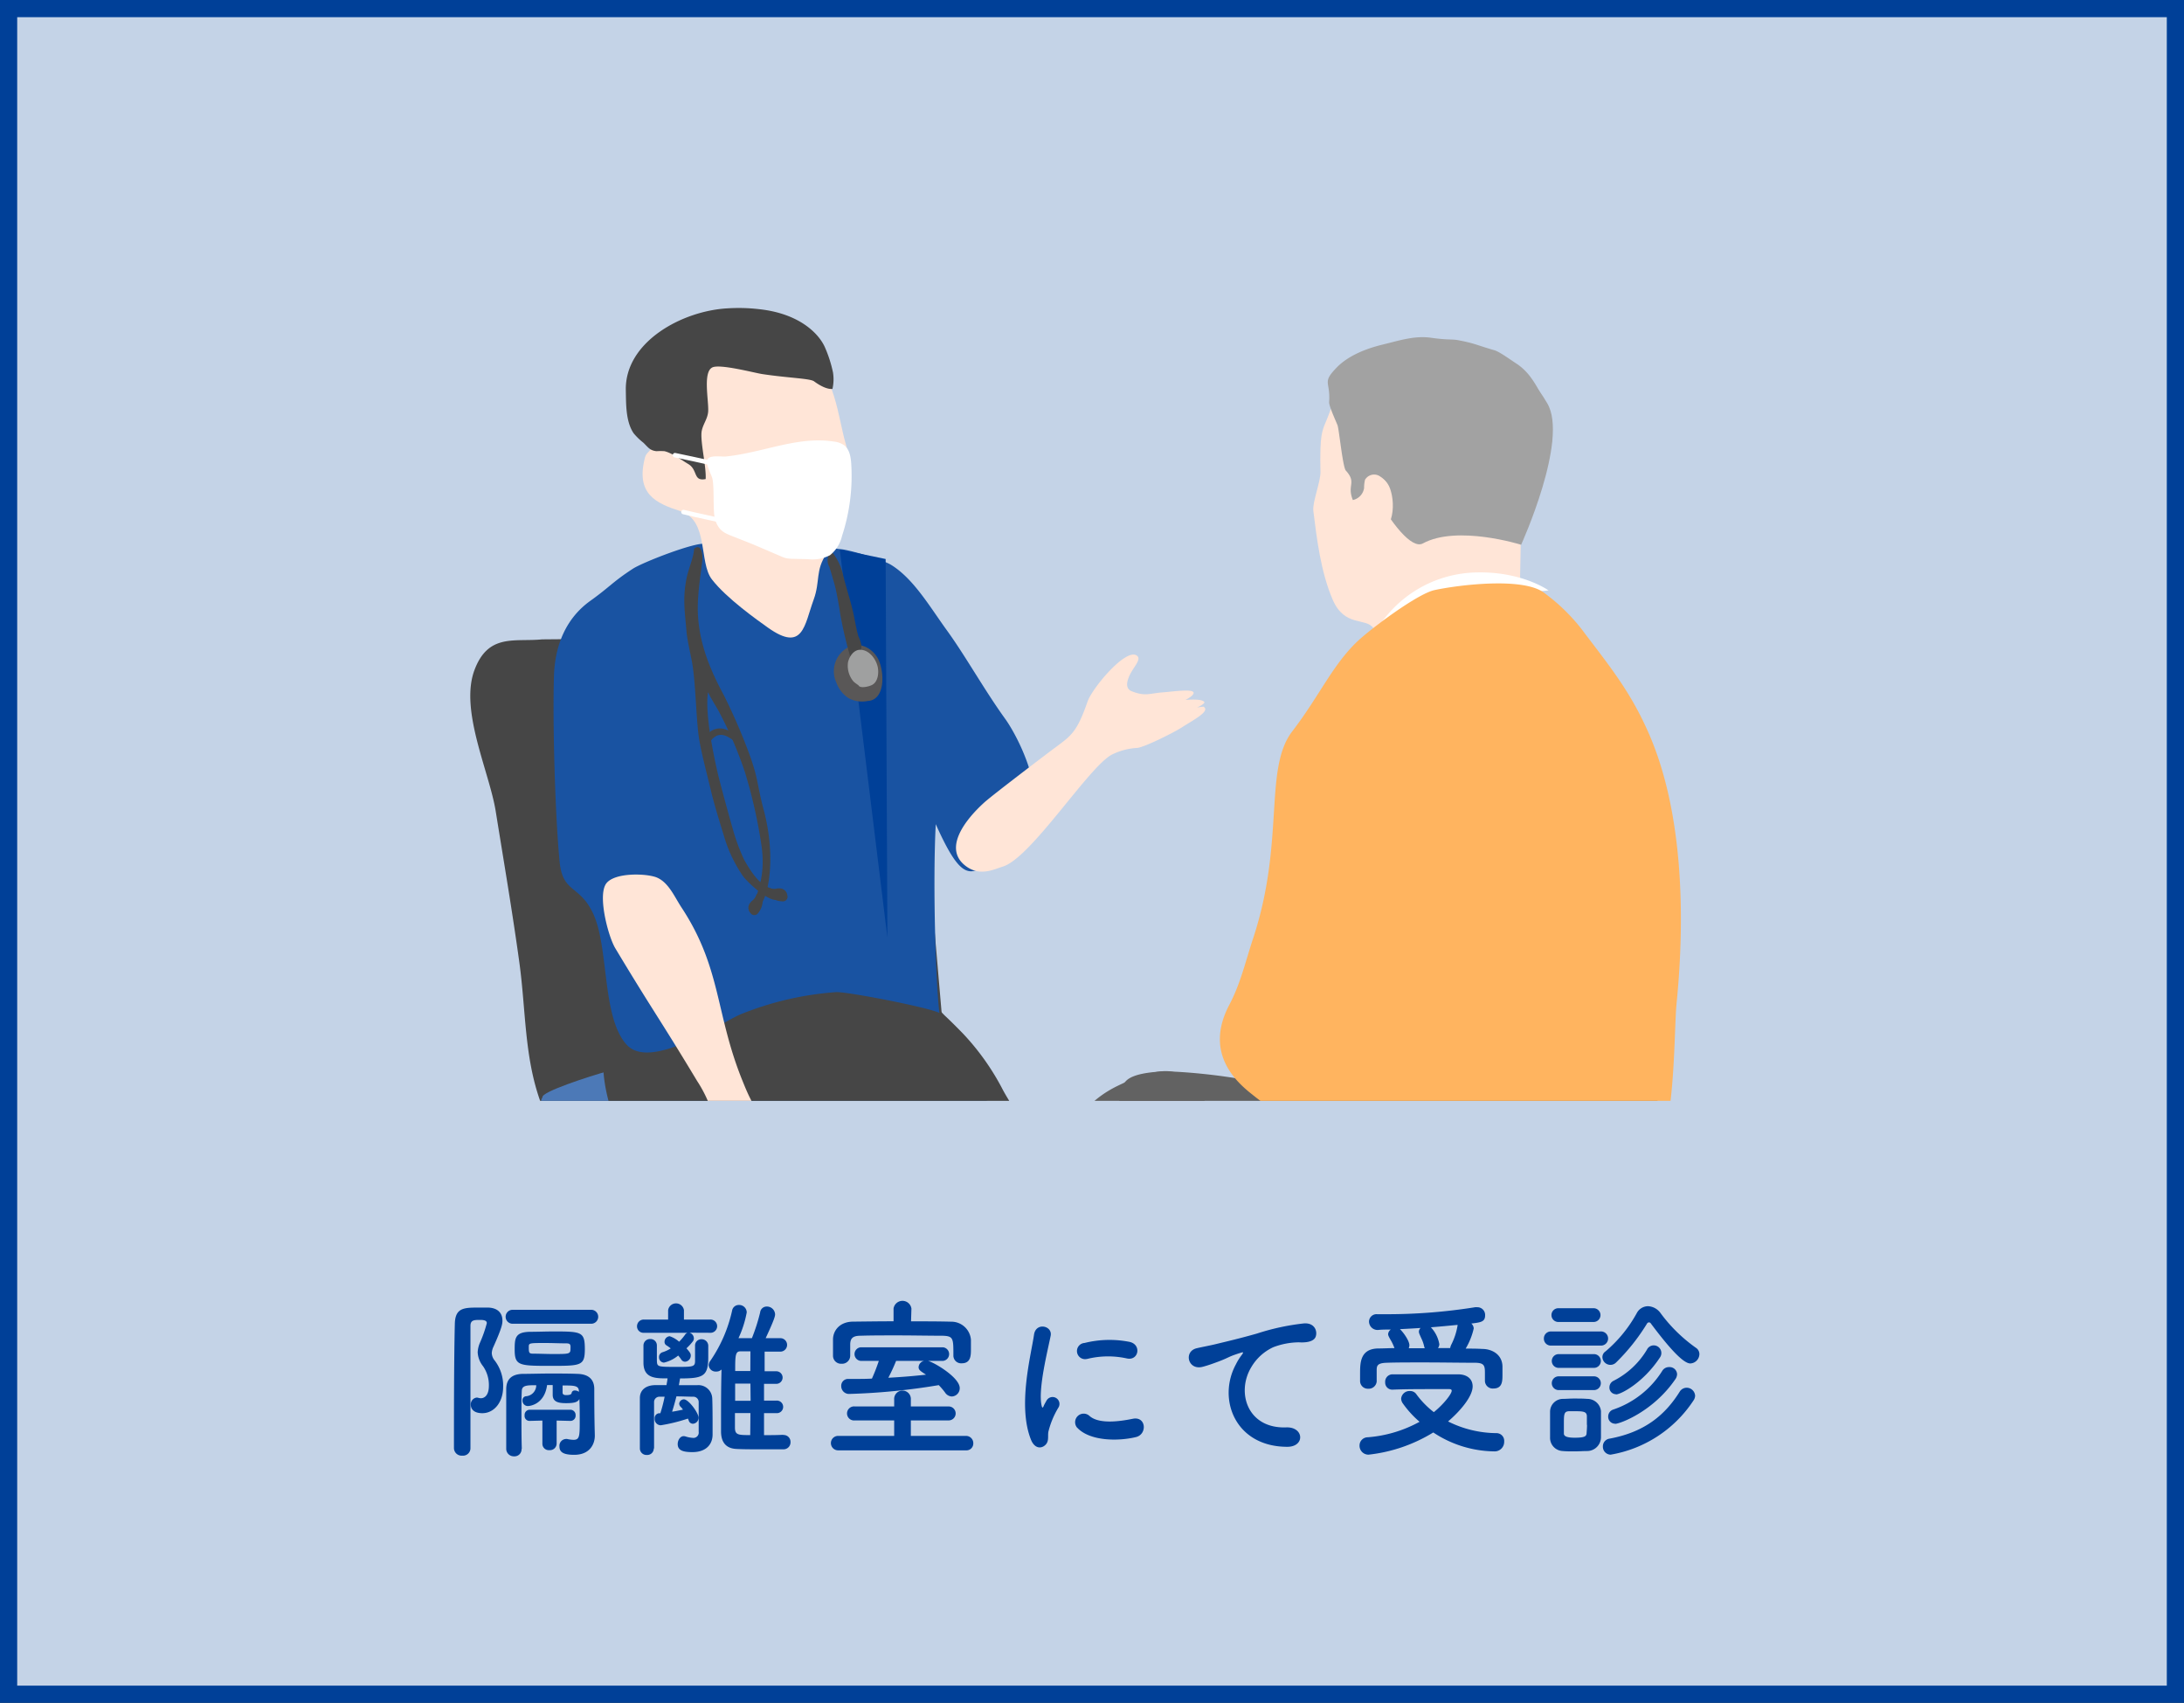 <svg xmlns="http://www.w3.org/2000/svg" xmlns:xlink="http://www.w3.org/1999/xlink" viewBox="0 0 444.5 346.5"><rect x="0" y="0" width="444.5" height="346.5" fill="#333333" stroke="none"/><defs><style>.cls-1,.cls-16{fill:none;}.cls-2{fill:#c4d3e7;stroke:#004098;stroke-miterlimit:10;stroke-width:3.5px;}.cls-3{fill:#004098;}.cls-4{clip-path:url(#clip-path);}.cls-5{fill:#626262;}.cls-6{fill:#ffe5d7;}.cls-7{fill:#a2a2a2;}.cls-8{fill:#fff;}.cls-9{fill:#ffb45f;}.cls-10{fill:#b1b1b1;}.cls-11{fill:#464646;}.cls-12{fill:#4c79b7;}.cls-13{fill:#1953a2;}.cls-14{fill:#595757;}.cls-15{fill:#9fa0a0;}.cls-16{stroke:#fff;stroke-linecap:round;stroke-linejoin:round;stroke-width:0.91px;}</style><clipPath id="clip-path"><rect class="cls-1" x="78.75" y="17.5" width="295.75" height="206.5"/></clipPath></defs><g id="Layer_2" data-name="Layer 2"><g id="contents"><rect class="cls-2" x="1.75" y="1.75" width="441" height="343"/><path class="cls-3" d="M94.07,296.2a1.56,1.56,0,0,1-1.68-1.54c0-6.37,0-17.88.18-25.27.07-3.32,1.89-3.32,4.93-3.32.63,0,1.26,0,1.86,0,2,.07,2.9,1.16,2.9,2.66,0,.63-.1,1.47-1.82,5.29a3.43,3.43,0,0,0-.35,1.29,2.48,2.48,0,0,0,.6,1.54,8.33,8.33,0,0,1,1.71,5.36c0,3.11-1.82,5.35-4.23,5.35-1.89,0-2.35-1-2.35-1.71a1.37,1.37,0,0,1,1.23-1.47,1.35,1.35,0,0,1,.35.07,2.76,2.76,0,0,0,.45.07c.74,0,1.65-.56,1.65-2.56A6.7,6.7,0,0,0,98.31,278a4.92,4.92,0,0,1-1.09-2.84,5.62,5.62,0,0,1,.49-2,25.6,25.6,0,0,0,1.37-3.92c0-.28-.11-.66-1.33-.66s-2,0-2,1.22c0,.7,0,1.72,0,20.9v4A1.52,1.52,0,0,1,94.07,296.2Zm10.26-26.84a1.42,1.42,0,1,1,0-2.84h16a1.42,1.42,0,0,1,0,2.84Zm1.82,25.51a1.43,1.43,0,0,1-1.51,1.47,1.54,1.54,0,0,1-1.61-1.5c0-1.93,0-4,0-6.13s0-4.2,0-6,.84-3.08,3.33-3.15c1.75,0,3.67-.07,5.6-.07s3.85,0,5.6.07c2.27.07,3.36,1.16,3.39,3,0,6.51.11,9.06.11,9.52v.07c0,1.68-1,3.88-4.2,3.88-2.38,0-3-.66-3-1.71a1.39,1.39,0,0,1,1.29-1.51.75.75,0,0,1,.28,0,6.36,6.36,0,0,0,1.3.17c1.26,0,1.26-.8,1.26-4,0-1.4,0-2.87-.07-4.3-.35.63-1,.84-2.7.84-1.47,0-2.73-.21-2.73-1.68v-2h-1.15l0,.07c-.56,3.85-3.46,4.2-3.92,4.2a1.1,1.1,0,0,1-1.08-1.16.8.8,0,0,1,.73-.84,2.24,2.24,0,0,0,2.07-2.24c-1.82,0-2.87,0-2.94,1.09-.07,1.36-.07,3-.07,4.83,0,2.38,0,4.93.07,7Zm5.77-16.94c-6.33,0-7.17-.07-7.17-3.32,0-2.35.1-3.57,3.18-3.61,1.51,0,3.19-.07,4.87-.07,5.67,0,6.23.11,6.23,3.68C119,277.93,118.26,277.93,111.92,277.93Zm4.17,11.2-2.8-.07,0,4.66a1.36,1.36,0,0,1-1.47,1.36,1.3,1.3,0,0,1-1.43-1.29l0-4.73-2.62.07h0a1,1,0,0,1-1-1.12,1.05,1.05,0,0,1,1-1.15h8.26a1.07,1.07,0,0,1,1.12,1.15,1.05,1.05,0,0,1-1.09,1.12Zm-1-15.78c-1.26,0-2.66-.07-4-.07-3.47,0-3.47,0-3.47.84,0,1.22.07,1.33,1,1.33,1.15,0,2.55.07,3.92.07,3.43,0,3.57,0,3.57-1.16C116.16,273.49,116,273.35,115.14,273.35Zm2.73,9.66c-.07-1.09-1-1.09-3.32-1.09v1.47c0,.49.59.49.7.49.94,0,1.12-.21,1.15-.49a.62.62,0,0,1,.67-.45,1.28,1.28,0,0,1,.8.28Z"/><path class="cls-3" d="M140.34,271.18a1.24,1.24,0,0,1,.88,1.15,1,1,0,0,1-.25.67,11.16,11.16,0,0,1-1.26,1.36c.74.84.88,1.09.88,1.47a1.26,1.26,0,0,1-1.16,1.26.93.93,0,0,1-.8-.49,7.55,7.55,0,0,0-.6-.77,7.09,7.09,0,0,1-2.9,1.44,1.06,1.06,0,0,1-1-1.12,1,1,0,0,1,.73-1,6.71,6.71,0,0,0,1.65-.77,8,8,0,0,0-.88-.63.79.79,0,0,1-.38-.7,1.14,1.14,0,0,1,1.05-1.15,5.49,5.49,0,0,1,1.92,1.12,11.42,11.42,0,0,0,1.19-1.4.86.86,0,0,1,.53-.42h-2.35l-6.51,0a1.31,1.31,0,0,1-1.43-1.33,1.36,1.36,0,0,1,1.43-1.36l4.9,0,0-1.92v0a1.63,1.63,0,0,1,3.22,0v0l0,1.92,5.29,0a1.35,1.35,0,1,1,0,2.69Zm-7.28,23.55a1.32,1.32,0,0,1-1.4,1.33,1.34,1.34,0,0,1-1.43-1.33c0-1,0-3,0-5s0-4.1,0-5.25c0-1.65,1.22-2.59,3.08-2.63l2.34,0c.07-.49.18-.95.21-1.37-2.48,0-4.9,0-4.9-3.22V273.8a1.32,1.32,0,0,1,1.37-1.33,1.29,1.29,0,0,1,1.36,1.3v3.11c.07,1.26.07,1.26,4.31,1.26,3.11,0,3.46-.07,3.46-1.22,0-.77,0-2.21,0-3.08v0a1.28,1.28,0,0,1,1.33-1.33,1.35,1.35,0,0,1,1.36,1.4v2.21c0,3.92-1,4.37-5.74,4.37-.07.39-.14.84-.24,1.37,1.33,0,2.59,0,3.74,0a2.81,2.81,0,0,1,3.05,2.66c.07,1.51.07,4.45.07,5.39v2c0,1.93-1.26,3.57-4.1,3.57-1.85,0-3-.31-3-1.64,0-.77.49-1.61,1.22-1.61a1.34,1.34,0,0,1,.39.07,6,6,0,0,0,1.43.28,1.08,1.08,0,0,0,1.23-1.23v-2.48c0-1.37,0-2.87,0-3.54a1.09,1.09,0,0,0-1-1.12c-1.05,0-2.31-.07-3.53-.07-.28,1.12-.6,2.24-.88,3.12.77-.11,1.51-.28,2.21-.42a3.12,3.12,0,0,0-.46-.56,1,1,0,0,1-.31-.67,1,1,0,0,1,.94-.87c1,0,3,2.8,3,3.71a1.22,1.22,0,0,1-1.16,1.26.9.9,0,0,1-.84-.67,1.59,1.59,0,0,0-.17-.38,34.21,34.21,0,0,1-5.53,1.36,1.27,1.27,0,0,1-1.23-1.36,1,1,0,0,1,.91-1.09l.25,0a30.47,30.47,0,0,0,.87-3.36c-.42,0-.8,0-1.15,0a1.09,1.09,0,0,0-1,1.12c0,1,0,2.87,0,4.73s0,3.74,0,4.69ZM159.42,292a1.39,1.39,0,0,1,1.47,1.44,1.42,1.42,0,0,1-1.5,1.47c-1.62,0-3.37,0-5.15,0-1.47,0-2.94,0-4.31-.07-1.82-.07-3.15-1-3.18-3.5V289.2c0-3.32,0-7.1.1-10.53a1.48,1.48,0,0,1-1.08.42,1.43,1.43,0,0,1-1.54-1.3,1.76,1.76,0,0,1,.38-.94A29.09,29.09,0,0,0,149,266.7a1.37,1.37,0,0,1,1.37-1.16,1.54,1.54,0,0,1,1.61,1.51,21.68,21.68,0,0,1-1.68,5.25c.84,0,1.78,0,2.73,0a38.28,38.28,0,0,0,1.68-5.25,1.33,1.33,0,0,1,1.33-1.19,1.66,1.66,0,0,1,1.71,1.58c0,.38-.14,1.05-1.92,4.86,1.05,0,2.1,0,3.11,0a1.37,1.37,0,0,1,0,2.73h0c-1.08,0-2.2,0-3.32,0v4H158a1.28,1.28,0,1,1,0,2.56H155.5V285H158a1.28,1.28,0,1,1,0,2.55H155.5v4.48c1.26,0,2.55,0,3.89-.07Zm-6.69-10.46h-3.11c0,1.15,0,2.34,0,3.5h3.15Zm0,6h-3.15c0,1,0,2,0,2.94,0,1.51.66,1.54,3.11,1.54Zm0-12.56h-2.1c-1,0-1,1.08-1,4h3.08Z"/><path class="cls-3" d="M170.58,295.12a1.47,1.47,0,1,1,0-2.94l11.41,0v-3.15l-8,0a1.43,1.43,0,1,1,0-2.84l8,0v-1.4a1.7,1.7,0,1,1,3.39,0v1.4l7.7,0a1.42,1.42,0,1,1,0,2.84l-7.7,0v3.15l11.2,0a1.48,1.48,0,0,1,1.51,1.54,1.39,1.39,0,0,1-1.51,1.4Zm14.84-26.25c2.77,0,5.53,0,8.19.07a4,4,0,0,1,4,3.67c0,.53,0,1.23,0,1.86,0,1.33,0,2.94-1.89,2.94a1.57,1.57,0,0,1-1.68-1.54v-.07c0-3.47,0-3.92-2.17-4-2.76,0-6.12-.07-9.34-.07-2.66,0-5.25,0-7.39.07-1.64,0-2.06.59-2.1,1.71v2.38a1.66,1.66,0,0,1-1.78,1.61,1.63,1.63,0,0,1-1.72-1.64c0-.46,0-1,0-1.61s0-1.26,0-1.82c.07-1.72,1.37-3.47,4.06-3.5s5.46-.07,8.26-.07l0-2.59v0a1.84,1.84,0,0,1,3.64,0v0Zm3.47,8.05c1.33.35,6.44,3.39,6.44,5.53a1.68,1.68,0,0,1-1.61,1.71,1.74,1.74,0,0,1-1.4-.84,14.78,14.78,0,0,0-1.26-1.47,131.59,131.59,0,0,1-18.13,1.79,1.59,1.59,0,0,1-1.72-1.61,1.39,1.39,0,0,1,1.47-1.44H174c1.12,0,2.27,0,3.46-.07a35.78,35.78,0,0,0,1.4-3.6h-3.67a1.39,1.39,0,0,1,0-2.77H191.9a1.39,1.39,0,0,1,0,2.77Zm-6.51,0a37,37,0,0,1-1.58,3.43c2.63-.14,5.22-.35,7.67-.63-1.23-.77-1.51-1-1.51-1.54a1.37,1.37,0,0,1,1.12-1.26Z"/><path class="cls-3" d="M209.85,293c-2.8-6.89,0-17.25.6-21.42.38-2.59,3.78-1.82,3.39.21-.56,2.84-2.66,11.06-1.82,14.32.11.45.25.35.39,0s.45-.87.59-1.12a1.4,1.4,0,0,1,2.45,1.37,17.63,17.63,0,0,0-2.06,4.9c-.21.94.21,2-.67,2.8S210.55,294.7,209.85,293Zm9.38-2.48a1.74,1.74,0,0,1,2.49-2.42c1.89,1.72,6.09,1.16,8.82.6s3,3.11.7,3.71C227.49,293.33,221.75,293.23,219.23,290.5Zm2-14a1.65,1.65,0,1,1-.49-3.25,21,21,0,0,1,9.2-.21c2.45.59,1.79,3.88-.59,3.36A17.73,17.73,0,0,0,221.23,276.53Z"/><path class="cls-3" d="M251.54,277.62a11.25,11.25,0,0,1,1.12-1.82c.56-.74.38-.7-.28-.49-2.63.84-2,.84-4.41,1.75-1.12.42-2.1.77-3.15,1.05-3.08.84-4-3.19-1.19-3.78.73-.18,2.76-.56,3.88-.84,1.72-.42,4.76-1.12,8.33-2.14a47.55,47.55,0,0,1,9.56-2.06c2.17-.14,2.77,1.57,2.38,2.69-.21.6-1,1.3-3.43,1.16a15,15,0,0,0-5.22,1,10.11,10.11,0,0,0-4.48,4.09c-3.08,5.15-.73,12.5,7.11,12.22,3.68-.14,3.89,4,.17,3.95C251.36,294.35,247.72,284.65,251.54,277.62Z"/><path class="cls-3" d="M278.52,296a1.82,1.82,0,0,1-1.82-1.86,1.68,1.68,0,0,1,1.68-1.68,26.08,26.08,0,0,0,10.54-3.15,20.47,20.47,0,0,1-3.36-3.67,1.8,1.8,0,0,1-.39-1.05,1.71,1.71,0,0,1,1.79-1.54,1.51,1.51,0,0,1,1.26.59,18,18,0,0,0,3.6,3.71c2-1.61,3.64-3.71,3.64-4.37,0-.21-.17-.32-.52-.32h-3.36c-2.52,0-5.43,0-8.16.11h-.07a1.43,1.43,0,0,1-1.43-1.51,1.5,1.5,0,0,1,1.5-1.61c4.1,0,9.14,0,13.3,0,2,0,3,1.05,3,2.45,0,2.1-2.62,5.11-5,7.14a22.3,22.3,0,0,0,9.91,2.38,1.57,1.57,0,0,1,1.51,1.71,1.94,1.94,0,0,1-2.07,2,22.84,22.84,0,0,1-12.36-3.85A31.74,31.74,0,0,1,278.52,296Zm1.68-15a1.63,1.63,0,0,1-1.75,1.58,1.57,1.57,0,0,1-1.64-1.61c0-.49,0-1,0-1.4,0-2.24,0-5.15,3.75-5.18,1.05,0,2.13-.07,3.25-.07a10.31,10.31,0,0,0-.63-1.4c-.59-1-.66-1.23-.66-1.44a1.22,1.22,0,0,1,.56-.94c-.88,0-1.72,0-2.45.07a1.74,1.74,0,0,1-2-1.68,1.53,1.53,0,0,1,1.68-1.51h1.33A113.78,113.78,0,0,0,300.22,266a2,2,0,0,1,.42,0,1.57,1.57,0,0,1,1.62,1.64c0,1.33-.85,1.44-2.81,1.68a1.41,1.41,0,0,1,.49,1,14,14,0,0,1-1.64,4.1c1.15,0,2.31,0,3.4.07,1.89,0,4,1.05,4.09,3.5,0,.42,0,1.05,0,1.68,0,1.36,0,2.87-1.86,2.87a1.59,1.59,0,0,1-1.71-1.54V279.4c0-1.47-.11-2.06-1.9-2.1-2.94,0-6.93-.07-10.71-.07-2.76,0-5.42,0-7.42.07s-2,.7-2,1.65V281Zm9.66-7a7.18,7.18,0,0,0-.52-1.54c-.18-.39-.32-.7-.42-.95a1.44,1.44,0,0,1-.14-.52,1.05,1.05,0,0,1,.35-.77c-1.47.1-2.87.17-4.2.24l.1.11c.56.52,1.82,2.24,1.82,3.18a1.7,1.7,0,0,1-.14.6c1.05,0,2.17,0,3.26,0Zm5.29.31a2.37,2.37,0,0,1,.24-.73,13.19,13.19,0,0,0,1.26-3.85s0-.11,0-.14c-1.72.17-3.61.35-5.43.49a6.7,6.7,0,0,1,1.72,3.43,1.34,1.34,0,0,1-.28.8Z"/><path class="cls-3" d="M315.73,273.8a1.4,1.4,0,0,1-1.51-1.43,1.42,1.42,0,0,1,1.51-1.44h10a1.44,1.44,0,1,1,0,2.87Zm7.21,21.46c-.74,0-1.61.07-2.49.07s-1.68,0-2.38-.07a2.68,2.68,0,0,1-2.59-2.77c0-.91,0-1.82,0-2.69s0-1.72,0-2.49a2.62,2.62,0,0,1,2.56-2.66c.66,0,1.43-.07,2.24-.07,1,0,2,0,2.76.07a2.78,2.78,0,0,1,2.8,2.49c0,.8,0,1.75,0,2.69s0,1.86,0,2.63A2.83,2.83,0,0,1,322.94,295.26ZM317.16,269a1.4,1.4,0,0,1,0-2.8h7.18a1.4,1.4,0,1,1,0,2.8Zm.07,9.34a1.4,1.4,0,1,1,0-2.8h7.18a1.4,1.4,0,1,1,0,2.8Zm0,4.52a1.4,1.4,0,0,1,0-2.8h7.18a1.4,1.4,0,1,1,0,2.8Zm5.74,7.07c0-.67,0-1.33,0-1.82-.07-.84-.67-.95-2.31-.95-.49,0-1,0-1.37,0-1,.07-1,.66-1,2.69,0,.67,0,1.33,0,1.86s.59.84,2.2.84c2,0,2.38-.28,2.42-.88S323,290.57,323,289.94ZM336,269.32a.46.46,0,0,0-.39-.24.5.5,0,0,0-.42.28,40.82,40.82,0,0,1-6.26,7.87,1.63,1.63,0,0,1-2.8-1.08,1.4,1.4,0,0,1,.63-1.16,27.56,27.56,0,0,0,6.37-7.8,2.61,2.61,0,0,1,2.27-1.4,3.31,3.31,0,0,1,2.56,1.4,31.56,31.56,0,0,0,7.21,7.07,1.53,1.53,0,0,1,.7,1.29,1.94,1.94,0,0,1-1.85,1.89C342.54,277.44,339.56,274.08,336,269.32ZM327.8,296a1.61,1.61,0,0,1-1.57-1.68,1.57,1.57,0,0,1,1.36-1.58c7.35-1.36,11.41-5,14.25-9.52a1.68,1.68,0,0,1,1.44-.84A1.73,1.73,0,0,1,345,284a1.82,1.82,0,0,1-.35,1A25.24,25.24,0,0,1,327.8,296Zm.91-6.3a1.4,1.4,0,0,1-1.4-1.47,1.48,1.48,0,0,1,1-1.4,18.92,18.92,0,0,0,10-7.88,1.59,1.59,0,0,1,1.4-.77,1.52,1.52,0,0,1,1.62,1.44,1.86,1.86,0,0,1-.39,1.08C336.45,287.24,329.69,289.73,328.71,289.73Zm.18-6a1.34,1.34,0,0,1-1.33-1.4,1.48,1.48,0,0,1,.84-1.33,16.65,16.65,0,0,0,6.79-6.33,1.55,1.55,0,0,1,1.36-.88,1.56,1.56,0,0,1,1.3,2.45C334.49,281.33,329.9,283.74,328.89,283.74Z"/><g class="cls-4"><path class="cls-5" d="M227.37,221c-4.38,2.14-8.16,5.72-9.6,10.22-2.72,8.54,3.33,17.1,8.35,24.63,4.13,6.21,16.22,26.91,19.28,33.66,1.72,3.79,3.34,7.76,6.43,10.64s8.15,4.29,11.76,2a9.07,9.07,0,0,0,3.87-7.35,25.82,25.82,0,0,0-1.46-8.4c-3.55-12.19-7.46-36.77-11.35-48.87-1.29-4-10.68-15.42-13.78-18.35S230.86,219.29,227.37,221Z"/><path class="cls-6" d="M294.81,74.15S276.44,67.63,270.57,84c-1,2.81-1.68,3.11-1.82,7.23-.05,1.56-.05,3.16,0,4.73.07,2-1.67,6.19-1.45,8,.68,5.49,1.5,12.43,3.94,18.07s6.73,3.58,8.25,5.76c3.05,4.37,5.77,6.15,10,6.62,14.77,1.62,20.87,2,20.12-5.81C308,111.62,315.11,71,294.81,74.15Z"/><path class="cls-7" d="M283.68,72c-5.35,1.3-9.25,5.32-9.94,10.25-1,7.17,11.33,30.79,15.85,28.33,7-3.82,20,.27,20,.27s9.74-21.39,5.31-28.8-7.57-9.58-20.58-8.6C289.71,73.78,286.7,71.25,283.68,72Z"/><path class="cls-6" d="M276.21,98.92s3.12-5.39,6.3-.35c1.21,1.93,2.25,8.91-3.13,11.35"/><path class="cls-7" d="M272,74.84c-3,3.1-1.19,2.72-1.49,7-.05.77,1.45,4,1.71,4.69.32.88,1.06,8.52,1.69,9.22,2.29,2.53.17,2.89,1.43,6a2.94,2.94,0,0,0,2.29-2.45,6.66,6.66,0,0,1,.19-1.68,2.15,2.15,0,0,1,2.9-.78,7.66,7.66,0,0,1,2.39,2.32,11.8,11.8,0,0,0,4.18,3.52,13.26,13.26,0,0,0,3.1.89c7.31,1.35,7.65.29,15-.44a46,46,0,0,0,5-.74c1.6-.76,3-4.06,3.43-5.77.52-2,1.83-3.44,2.08-7.69.1-1.75-.48-2.47-.87-4.17a19.5,19.5,0,0,0-3.5-8,11.81,11.81,0,0,0-2.66-2.62c-1-.61-3.61-2.56-4.71-2.87-3.5-1-4-1.42-7.46-2.06-1.29-.23-2.07,0-5.43-.48s-6.49.57-9.84,1.38S274.38,72.35,272,74.84Z"/><path class="cls-5" d="M258,221.62c.82-1.87-17.44-3.86-21.83-3.57-2,.12-5.46.45-6.91,1.82-1.6,1.52-1.59,4.76-1.43,6.62a4.59,4.59,0,0,0,2.06,4,96,96,0,0,0,17.64,10.23c1.84.84-.24,6.46,1.46,7.49,3.61,2.18,5.66,1.22,9.63,2.92a63.28,63.28,0,0,0,20.9,4.39c3.86,0,5.58.4,9.47.55,10.44.39,36.73-3.56,43.29-10,4.79-4.72,4.37-16.94,5.09-22.38.47-3.62-1.56-3.43-2.74-7.05"/><path class="cls-8" d="M279,130.38a24.28,24.28,0,0,1,21.68-13.9c9.18-.18,14.49,3.66,14.49,3.66l-27,2.69"/><path class="cls-9" d="M314.48,120.79c-4.1-3.5-17.81-1.74-22.54-.71-3.49.76-13,7.9-15.62,10.38-5.08,4.78-7.88,11.3-13.3,18.34-5.89,7.66-1.44,22.45-8,42.21-1.48,4.44-2.48,9-4.81,13.43-5.7,10.77,2.78,16.77,5.32,18.8,6.12,4.92,17.15,8.23,20.48,9.56,6.81,2.73,17.27,7.55,24.52,8.66,9.6,1.48,14.34,2.24,24.07,1.7a29.79,29.79,0,0,0,8.74-2.38c8-3.43,7.18-29.48,7.89-36.64,1.73-17.38,1.42-39-5.79-55.2-3.54-8-7.52-13-12.85-20A38.14,38.14,0,0,0,314.48,120.79Z"/><path class="cls-10" d="M154,245.25a106.41,106.41,0,0,1,1.12,14.21c.21,5,.38,8.22,5.77,8.28s5.6-2.51,5.49-7.29c-.14-6,0-8.35,0-12.85"/><path class="cls-11" d="M141.79,227.65c1.88.76,3.93,9.59,5.43,12.35,1.68,3.1,2.92,6.19,6.08,8.19,4.38,2.79,11.33,3.61,14.71,0,4.12-4.45,8.84-11.94,9-17.83"/><path class="cls-11" d="M110.34,130.1c-5.58.56-11-1.3-13.8,6.32-3,8.16,3.06,20.65,4.35,28.65,1.64,10.2,3.41,20.56,4.82,30.84,1.32,9.67,1,19,4.22,28.09h83.26l-7.72-89.65A5.36,5.36,0,0,0,180,129.5Z"/><path class="cls-12" d="M110.41,223.27c-1.35,2,2.19,4.26,4.63,7.18,1.09,1.3,3.07,4.63,4,6,2.34,3.34,6.07,3.15,11.86,3.47,19.42,1.1,30.71-.57,50.09-1,10-.2,25,.34,32.39-3,5.06-2.28-1.34-5.94-4.68-8.11-5.34-3.47-20.19-8.88-29-11.21-7-1.86-19.81-.89-27.43-.81-9.66.1-20.31-.05-28.54,2.16C120,219,110.16,222.16,110.41,223.27Z"/><path class="cls-11" d="M186.84,201.2c1.59.69,3.91,4,5.54,5.54,1.21,1.13,2.46,2.39,3.59,3.55a50.32,50.32,0,0,1,8.16,11.52c2.1,3.89,5.78,8.63,6.69,13.16.48,2.4-.86,4-.81,6.37,0,1.75.6,4,.59,6.07,0,5.58-1.14,10.89-2,16.39-.57,3.69-2.91,9.76-3.7,13.41.09-.09.15-.35.24-.41a20.43,20.43,0,0,1-.64,6.36c-5.26-1.61-10.95-3.18-16.33-3.34-3.45-8.52,0-18.55.3-29.67.06-1.89.49-5.41-1.08-6-.2-1.5-.66-2.62-.39-2.83-3.86-5.16-9-6.42-13.94-10.22-1.9-1.47-4.16-2.88-6.47-3.09-2.46-.22-4-1.75-5.49.34-2,2.75,0,4.28,1.26,9.48.45,1.87,1.53,3.35,1.06,5.26-1,3.91-.38,3.44-.74,6.59A56.7,56.7,0,0,1,160.63,261a24.52,24.52,0,0,0-1.4,6.51c-.12,3.13-1.27,5.67-1.75,8.63-.22,1.34.2,3.25-.39,4.48-.75,1.53-1.7,1.38-3.12,1.75a65.92,65.92,0,0,1-13.15,1.91c-2-3.51-1.9-7.94-2.38-12.14s-1.46-8.55-1.6-12.78c-.06-1.92.4-3.81,0-5.71-.82-4.42-1.72-5,.5-9.05,2.77-5.11-8.88-8.63-11.08-13.84-2-4.74-7.61-18,1.73-28.68,2.64-3,12.2-.24,15.79-1.34,10.94-3.33,20.47-8.23,31.67-5.61C179.59,196.12,185.28,197.44,186.84,201.2Z"/><path class="cls-13" d="M143.51,110.66c-2.07-.37-12.69,3.75-14.74,5.09-4.12,2.69-4.62,3.64-8.61,6.5-5,3.57-7.2,9.09-7.41,15.19-.31,9.36.23,28.42,1.14,37.86.64,6.56,4.06,4.63,6.86,10.66,3.23,7,1.7,21.08,6.81,26.64,4.92,5.35,19.3-4.59,23.14-6.19a63.7,63.7,0,0,1,19.49-4.53c2.27-.1,18.87,3.12,21,4.24-.76-6.39-1.37-26.48-.74-38.42,6.44,14.41,7.64,9.29,14.6,5.63,11.51-6.07,2.28-23.25-.43-27-4.33-6-8.06-12.76-11.9-18.06-3.46-4.77-6.78-10.52-11.36-13.33-1.74-1.07-8.3-3-10.13-3.18-2.3-.22.06-.28-2.42.31-2.25.54-1.53,3.2-3.47,4.33-2.3,1.34,2.68.61-1.06-.25C155.39,114.05,153.12,111.69,143.51,110.66Z"/><polyline class="cls-3" points="180.25 113.75 180.61 190.78 170.92 111.81"/><path class="cls-6" d="M164.44,73.31c5.33,1.59,6.24,12.25,7.67,16.92,2,6.6.39,16.31-3.86,22.41-2.36,3.4-1.27,5.61-2.65,9.38-1.9,5.17-2.1,10.79-9.28,5.71-2.14-1.52-8.48-6-11.42-9.82-2.71-3.46-.61-12-6.36-13.88-4.95-1.6-9.26-3.44-7.25-11,.32-1.19,1.47-1.19,1.74-3.13s-.41-2.24-.82-4c-1.86-7.69-4.24-17.21,5.71-19.58C150.15,63.5,157.3,64.05,164.44,73.31Z"/><path class="cls-11" d="M155.15,76.12c-1.67-.26-8.78-2.15-10.22-1.33-1.84,1-.74,6.39-.79,8.69,0,1.81-1.31,3-1.38,4.75-.1,2.37,1,6.83.86,9.25-2.61.52-1.53-1.88-3.56-3.07-1.37-.81-3.26-2.23-4.82-2.6a12.65,12.65,0,0,0-1.63,0c-1.36-.15-1.69-.78-2.66-1.72a12.8,12.8,0,0,1-2-1.94c-1.62-2.42-1.52-5.95-1.58-8.7-.23-9.93,11.57-16.24,20.75-16.71a35.48,35.48,0,0,1,6.36.17c8.17.87,12.14,4.93,13.39,7.71a25.91,25.91,0,0,1,1.66,5.14,8.86,8.86,0,0,1-.1,3.37c-.91.13-2.34-.49-3.74-1.53C164.9,77,160.55,76.93,155.15,76.12Z"/><path class="cls-6" d="M133.61,178.53c2.48,1,3.68,4,5.11,6.15,8.13,12.36,6.85,21.56,12.38,35.2,1.26,3.11,2.61,6.45,5.46,8.33.91.6,1.27,1.57,2.14,2.22,1.74,1.31,2.91,3.79,3.84,5,.44.56.86,3.61.13,3.51-1.19-.16-1.11-1.94-2.12-3.14a.94.94,0,0,0-1.63.8c.38,1.76.51,2.48,1,4.05.2.72,1.3,6.43.86,7s-.19.83-.74.76c-.4,0-.79-.84-1.18-1.25-.85-.89-1-3.11-1.55-3.2s1.74,4.48.68,4.56c-2.65.19-3.66-3.72-4.16-3.76s1.18,2.83.5,3.82c-.54.78-2.78-2.89-3.15-2.85s.46,1.8-.09,2-2.81-1.13-3.42-2.59a28.16,28.16,0,0,1-1.45-4.54,37.76,37.76,0,0,1-.94-5.9c-.22-2.11,0-7.05-.6-9.08a25.71,25.71,0,0,0-2.8-5.66c-7.68-12.77-9-14.25-16.65-27-1.38-2.29-3.44-10-2.07-12.81C124.4,177.49,131.35,177.66,133.61,178.53Z"/><path class="cls-6" d="M231.43,133.44c.94.77-.78,2.29-1.59,4.12-.56,1.25-.78,2.6.5,3.1,2.83,1.1,3.5.43,6.36.22,2.6-.2,7.62-1,5.87.7a6.58,6.58,0,0,1-4.66,1.5c-1.31-.11,6.46-1.43,7.2-.22.31.52-4,2.57-8.08,2.64-1.85,0,8.58-2.05,8-1.64,1.25.91-2.13,2.63-4.67,4.26-1.3.84-7.38,3.93-8.92,4.07a13.15,13.15,0,0,0-5.18,1.38c-4.77,2.57-16.4,21-22.15,22.76-1.85.58-4.82,2.14-7.76-.27-4.25-3.48-.08-9.1,4-12.79,1.68-1.52,13.34-10.37,14.21-11,3.43-2.56,4.57-3.15,6.77-9.47C222.19,140.15,229.22,131.65,231.43,133.44Z"/><path class="cls-14" d="M176.58,142.64a5.85,5.85,0,0,1-3.84-.56,6.24,6.24,0,0,1-2.51-3.16,5.51,5.51,0,0,1,1.53-6.63c2.56-2.13,5.69-.68,7,1.86C180.07,136.87,180.16,142.47,176.58,142.64Z"/><path class="cls-11" d="M168.78,115.34c.09-.32,0,0,.07.22.29.83.5,1.68.76,2.52s.5,1.82.69,2.76c.26,1.35.5,2.68.7,4.06a84.94,84.94,0,0,0,2.33,9.69c1.17-.17,1.91-1.65,2-3.13a6.78,6.78,0,0,0-.63-2c-.46-1.59-.7-3.25-1.06-4.86-.57-2.47-1.37-4.91-2-7.37a11.47,11.47,0,0,0-2.45-5.08A2.71,2.71,0,0,0,168.78,115.34Z"/><path class="cls-15" d="M174.78,139.53c-.1-.18-.87-.57-1.19-1a5,5,0,0,1-1-3.77c.27-1.19,1.18-2.56,2.49-2.54,1.77,0,3.15,1.78,3.54,3.41.3,1.3.07,3.19-1.19,3.77C176.74,139.74,175.14,140.08,174.78,139.53Z"/><path class="cls-11" d="M141.27,111.68c-.09,1.73-1.16,4.08-1.54,6-.82,4.09-.35,6.73,0,10.91.15,1.64.78,4.36,1.09,6,.74,4,.83,10.81,1.34,14.87.37,3,1.78,8.24,2.47,11.15.72,3.08,1.77,6.4,2.7,9.45a28.47,28.47,0,0,0,3.86,8.18c.77,1.09,4.91,5.06,6.76,4.86.31-.78.57-.83.06-1.5-1.15-1.51-2.86,0-6.56-6.67a38.63,38.63,0,0,1-2.32-6.3c-.59-2-2.64-9.47-3.09-11.46-1.05-4.59-2.58-12.42-1.93-16.33.72,1.61,1.8,3.06,2.57,4.65a79.77,79.77,0,0,1,4.92,11.6A101.25,101.25,0,0,1,155,172.19c1.24,8.73-3.1,12.73-1.59,12.85,2.49.21,5-9.11,2-20.34-1.34-5-1-5.92-2.76-10.87a119.48,119.48,0,0,0-5.34-12.39c-2.75-5.09-4.85-10.17-5.24-16-.25-3.81.43-7.62.87-11.4C143.08,112.24,142.48,110.59,141.27,111.68Z"/><path class="cls-11" d="M156.45,180.6a2.61,2.61,0,0,0,1.46.25,2.56,2.56,0,0,1,.73-.08,1.56,1.56,0,0,1,1.59,1.38.94.94,0,0,1-1,1.26,4.08,4.08,0,0,1-2.43-.87"/><path class="cls-11" d="M154,181.87a2.58,2.58,0,0,1-.75,1.28,2.51,2.51,0,0,0-.52.51,1.55,1.55,0,0,0,0,2.11.94.94,0,0,0,1.59,0,4.06,4.06,0,0,0,.9-2.42"/><path class="cls-11" d="M143.47,150.84A2.85,2.85,0,0,1,145,148.6a3.32,3.32,0,0,1,2.79-.13c1.39.45,1.48.84,1.63,2.24-1.05-.6-2-1.45-3.33-1.09a2.94,2.94,0,0,0-1.28.95c-.3.38-.24,1.44-.55,1.64"/><path class="cls-8" d="M169.71,89.85a4.56,4.56,0,0,1,2.07.73c1.13.85,1.38,2.41,1.47,3.82a39.23,39.23,0,0,1-1.88,14.67,7.06,7.06,0,0,1-2.44,3.9,7.73,7.73,0,0,1-4.52.81l-2.92-.07a6.82,6.82,0,0,1-1.56-.15,6.44,6.44,0,0,1-1.11-.41l-4.38-1.88c-1.39-.6-2.85-1.17-4.26-1.72-2.42-1-3.75-1.17-4.62-3.77-.55-1.61-.09-7-.64-8.63-.28-.85-1.47-3-.86-3.79s2.83-.39,3.66-.47a41.88,41.88,0,0,0,4.44-.72C157.92,91,163.76,88.91,169.71,89.85Z"/><path class="cls-16" d="M144.37,94.13c-2.63-.6-3.63-.8-7-1.51"/><path class="cls-16" d="M148.1,106.19c-2.63-.6-5.44-1.14-9-2"/></g></g></g></svg>